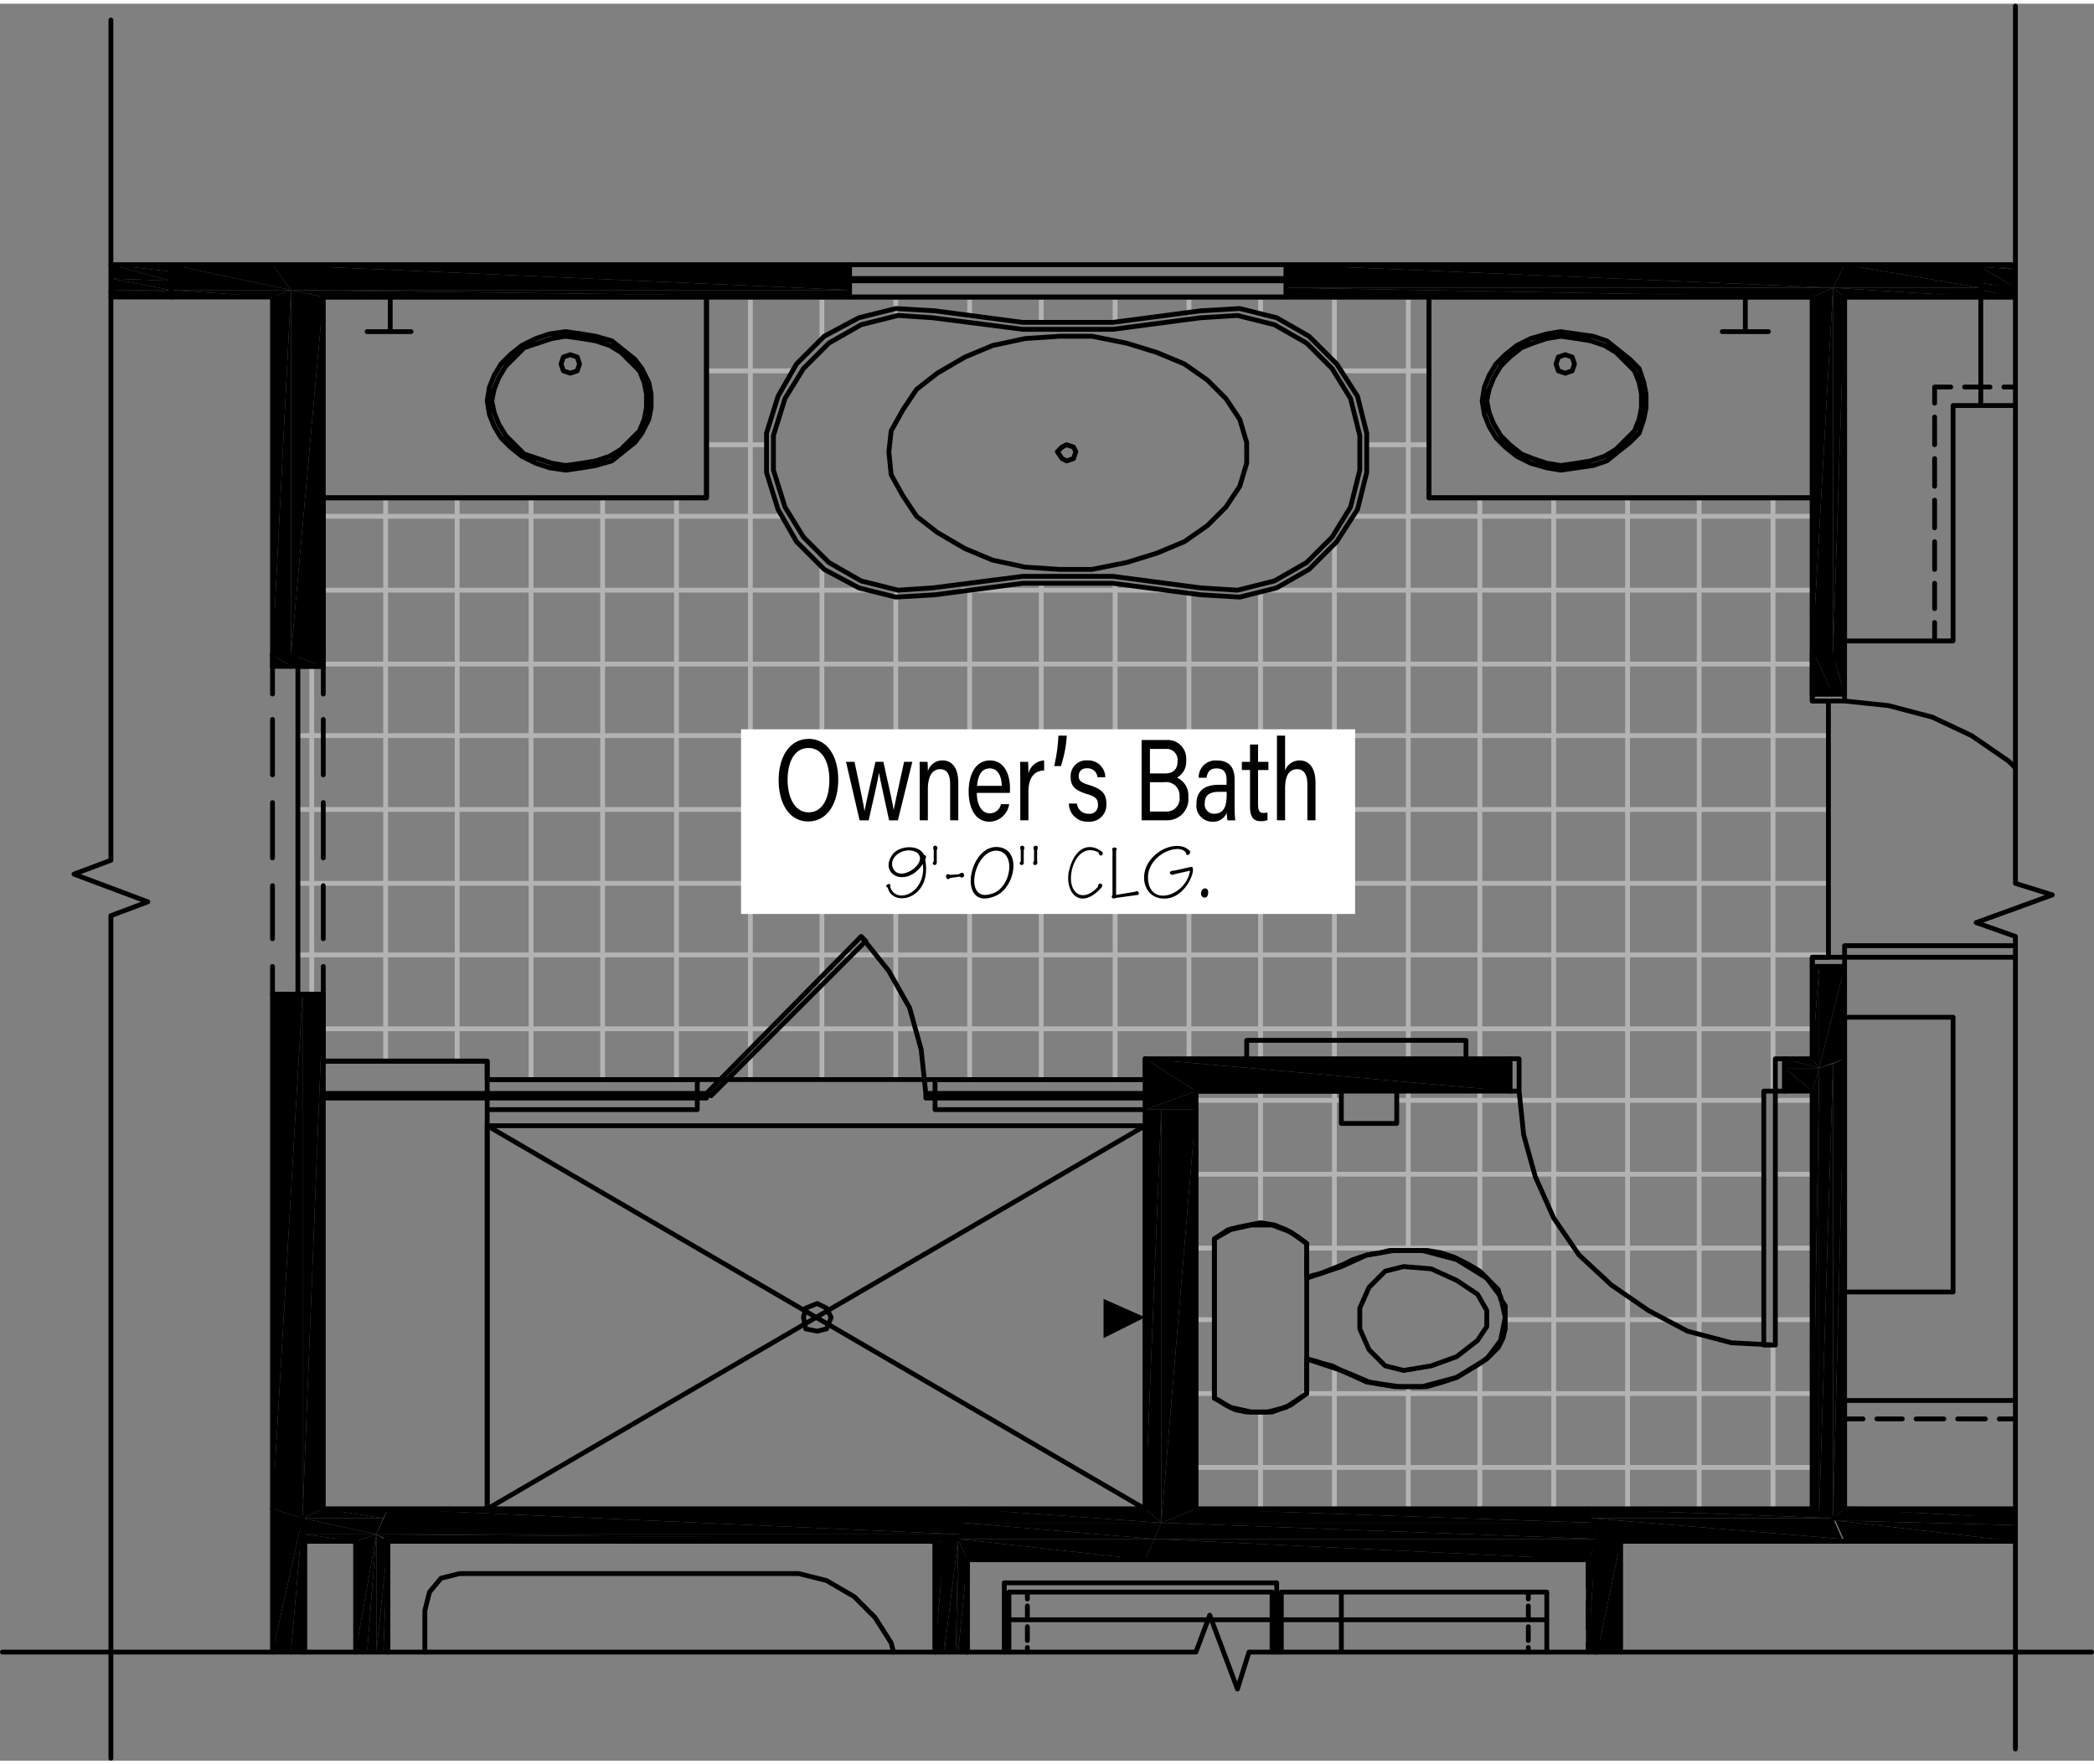 <svg xmlns="http://www.w3.org/2000/svg" width="432" height="364" viewBox="0 0 108.85 91.33">
  <rect x="0" y="0" width="108.85" height="91.33" fill="#808080" stroke="none"/>
  <title>FRONTS 2811 bath</title>
  <path d="M36.725,15.245h37.56m-37.56,3.84h4.44m28.68,0h4.44m-37.56,3.84h3.12m31.32,0h3.12m-57.48,3.72h23.76m29.76,0h23.88m-77.4,3.84h28.32m20.76,0h28.32m-44.16,0h10.92m-44.16,3.84,77.4,0m-78.72,3.72,79.56,0m-79.56,3.84,79.56,0m-79.56,3.84,79.56,0m-79.56,3.72,79.56,0m-78.24,3.84,77.4,0m-32.04,3.72h7.56m22.56,0h1.92m-21.6,0h19.08m-29.52,3.84h29.52m.6,0h1.92m-32.04,3.84h.96m29.16,0h1.92m-26.28,0h23.76m-29.52,3.72h.96m29.16,0h1.92m-15.96,0h13.44m-29.52,3.84h.96m4.68,0h26.4m-32.04,3.84h32.04m-78-24.6V34.445m3.84,20.52V25.685m3.72,29.28V25.685m3.84,30.24V25.685m3.72,30.24V25.685m3.84,30.24V25.685m3.84,30.24V15.245m3.72,40.68V29.285m0-11.88v-2.16m3.84,40.68v-25.2m0-14.76v-.72m3.84,40.68V30.485m0-14.28v-.96m3.72,40.68v-25.8m0-13.56v-1.32m3.84,40.68v-25.8m0-13.56v-1.32m3.84,39.6V30.605m0-14.52v-.84m3.72,63v-5.04m0-57.12v-.84m0,48.12v-6.84m0-1.68V30.605m3.84,47.64v-7.32m0-52.44v-3.24m0,50.52v-9.24m0-1.68V28.205m3.84,50.04v-6.36m0-17.04v-39.6m0,49.56v-8.28m3.72,21.72v-7.56m0-15.84V25.685m0,40.32v-9.48m3.84,21.72V25.685m3.84,52.56V25.685m3.72,52.56V25.685m3.84,52.56v-8.52m0-13.2V25.685" fill="none" stroke="#b2b3b3" stroke-linecap="round" stroke-linejoin="round" stroke-width="0.25"/>
  <polyline points="14.165 15.245 8.885 14.885 15.125 14.885" fill-rule="evenodd"/>
  <polyline points="14.165 15.245 8.885 15.245 8.885 14.885" fill-rule="evenodd"/>
  <polyline points="15.125 14.885 8.885 13.565 14.165 13.565" fill-rule="evenodd"/>
  <polyline points="15.125 14.885 8.885 14.885 8.885 13.565" fill-rule="evenodd"/>
  <polyline points="102.965 15.245 95.285 14.765 102.965 14.765" fill-rule="evenodd"/>
  <polyline points="102.965 15.245 95.885 15.245 95.285 14.765" fill-rule="evenodd"/>
  <polyline points="102.965 14.765 95.885 13.565 102.965 13.565" fill-rule="evenodd"/>
  <polyline points="102.965 14.765 95.285 14.765 95.885 13.565" fill-rule="evenodd"/>
  <polyline points="94.205 15.245 66.845 14.765 95.285 14.765" fill-rule="evenodd"/>
  <polyline points="94.205 15.245 66.845 15.245 66.845 14.765" fill-rule="evenodd"/>
  <polyline points="95.285 14.765 66.845 13.565 95.885 13.565" fill-rule="evenodd"/>
  <polyline points="95.285 14.765 66.845 14.765 66.845 13.565" fill-rule="evenodd"/>
  <polyline points="44.165 15.245 15.125 14.885 44.165 14.885" fill-rule="evenodd"/>
  <polyline points="44.165 15.245 16.805 15.245 15.125 14.885" fill-rule="evenodd"/>
  <polyline points="44.165 14.885 14.165 13.565 44.165 13.565" fill-rule="evenodd"/>
  <polyline points="44.165 14.885 15.125 14.885 14.165 13.565" fill-rule="evenodd"/>
  <path d="M14.165,13.565H8.885v1.68h5.28m88.8,0v-1.68h-7.08m0,1.68h7.08m-7.08-1.68H66.845v1.68h27.36m-50.04,0v-1.68h-30m2.64,1.68h27.36" fill="none" stroke="#000" stroke-linecap="round" stroke-linejoin="round" stroke-width="0.25"/>
  <polyline points="94.205 33.845 95.285 14.765 95.285 33.845" fill-rule="evenodd"/>
  <polyline points="94.205 33.845 94.205 15.245 95.285 14.765" fill-rule="evenodd"/>
  <polyline points="95.285 33.845 95.885 15.245 95.885 33.845" fill-rule="evenodd"/>
  <polyline points="95.285 33.845 95.285 14.765 95.885 15.245" fill-rule="evenodd"/>
  <path d="M94.205,33.845h1.68v-18.6m-1.68,0v18.6" fill="none" stroke="#000" stroke-linecap="round" stroke-linejoin="round" stroke-width="0.25"/>
  <polyline points="16.805 15.245 15.125 33.845 15.125 14.885" fill-rule="evenodd"/>
  <polyline points="16.805 15.245 16.805 33.845 15.125 33.845" fill-rule="evenodd"/>
  <polyline points="15.125 14.885 14.165 33.845 14.165 15.245" fill-rule="evenodd"/>
  <polyline points="15.125 14.885 15.125 33.845 14.165 33.845" fill-rule="evenodd"/>
  <path d="M14.165,15.245v18.6h2.64v-18.6m86.16,5.64v-5.64h-7.08m5.64,5.64h1.44m0-.96h-.84m-.72,0h-.84m-19.2-.72.36-.12.12-.36-.12-.36-.36-.12-.36.12-.12.36.12.36.36.12ZM77.045,20.645l.12.72.24.6.36.6.48.48.6.48.72.36.84.24.72.12.84-.12.84-.12.72-.24.6-.48.6-.48.48-.48.24-.72.12-.6v-.72l-.12-.6-.24-.72-.48-.48-.6-.48-.6-.48-.72-.24-.84-.12-.84-.12-.72.12-.84.24-.72.36-.6.48-.48.48-.36.6-.24.6-.12.72Zm.24,0,.12.6.24.6.36.6.48.48.6.48.6.24.72.24.72.12.84-.12.72-.12.72-.24.6-.36.48-.48.48-.48.24-.6.12-.6v-.72l-.12-.6-.24-.6-.48-.48-.48-.48-.6-.36-.72-.24-.72-.12-.84-.12-.72.12-.72.24-.6.24-.6.48-.48.48-.36.6-.24.6-.12.6Zm-3-5.4v10.44h19.92V15.245Zm-57.48,0v10.44h19.92V15.245Zm12.84,3.96.36-.12.12-.36-.12-.36-.36-.12-.36.12-.12.36.12.36.36.12ZM25.325,20.645l.12.72.24.6.36.6.48.48.6.48.72.36.72.24.84.12.84-.12.72-.12.84-.24.6-.48.6-.48.36-.48.36-.72.12-.6v-.72l-.12-.6-.36-.72-.36-.48-.6-.48-.6-.48-.84-.24-.72-.12-.84-.12-.84.12-.72.24-.72.36-.6.48-.48.48-.36.6-.24.6-.12.72Zm.24,0,.12.6.24.6.36.6.48.48.48.48.72.24.72.24.72.12.84-.12.72-.12.72-.24.6-.36.48-.48.48-.48.24-.6.12-.6v-.72l-.12-.6-.24-.6-.48-.48-.48-.48-.6-.36-.72-.24-.72-.12-.84-.12-.72.12-.72.24-.72.24-.48.48-.48.48-.36.6-.24.6-.12.6Zm18.6-6.36v.12h22.68v-.12Zm21.96,0v.12m-21.36-.12v.12m22.08-.84H44.165m22.68,1.68H44.165m51.72,0v17.88h5.64V20.885m-.96-.96v.84m0,.72v1.44m0,.72V25.085m0,.72v1.44m0,.72v1.44m0,.72v1.32m0,.72v.96m-80.28-17.88v1.8m-1.2,0h2.28m69.36-1.8v1.8m1.2,0h-2.4m15.24-2.16-1.8-.12h1.8" fill="none" stroke="#000" stroke-linecap="round" stroke-linejoin="round" stroke-width="0.25"/>
  <polyline points="102.965 15.125 104.765 15.245 102.965 14.885" fill-rule="evenodd"/>
  <polyline points="104.765 14.885 102.965 14.885 104.765 15.245" fill-rule="evenodd"/>
  <line x1="104.765" y1="15.245" x2="102.965" y2="15.125" fill="none" stroke="#000" stroke-linecap="round" stroke-linejoin="round" stroke-width="0.25"/>
  <polyline points="102.965 13.685 104.765 13.805 102.965 13.565" fill-rule="evenodd"/>
  <polyline points="104.765 13.565 102.965 13.565 104.765 13.805" fill-rule="evenodd"/>
  <polyline points="102.965 14.525 104.765 14.765 102.965 13.685" fill-rule="evenodd"/>
  <polyline points="104.765 13.805 102.965 13.685 104.765 14.765" fill-rule="evenodd"/>
  <polyline points="102.965 14.765 104.765 14.765 102.965 14.525" fill-rule="evenodd"/>
  <polyline points="8.885 14.885 5.765 14.885 8.885 15.005" fill-rule="evenodd"/>
  <polyline points="8.885 15.005 5.765 14.885 8.885 15.125" fill-rule="evenodd"/>
  <polyline points="5.765 15.005 8.885 15.125 5.765 14.885" fill-rule="evenodd"/>
  <line x1="5.765" y1="15.005" x2="8.885" y2="15.125" fill="none" stroke="#000" stroke-linecap="round" stroke-linejoin="round" stroke-width="0.25"/>
  <polyline points="5.765 15.245 8.885 15.245 5.765 15.005" fill-rule="evenodd"/>
  <polyline points="8.885 13.565 5.765 13.565 8.885 13.925" fill-rule="evenodd"/>
  <polyline points="8.885 13.925 5.765 13.565 8.885 14.405" fill-rule="evenodd"/>
  <polyline points="5.765 14.285 8.885 14.405 5.765 13.565" fill-rule="evenodd"/>
  <polyline points="8.885 14.405 5.765 14.285 8.885 14.885" fill-rule="evenodd"/>
  <polyline points="5.765 14.885 8.885 14.885 5.765 14.285" fill-rule="evenodd"/>
  <path d="M104.765,13.565h-1.8m0,1.68h1.8M8.885,13.565H5.765m0,1.68H8.885" fill="none" stroke="#000" stroke-linecap="round" stroke-linejoin="round" stroke-width="0.25"/>
  <polyline points="83.045 79.805 83.045 85.685 84.245 79.925" fill-rule="evenodd"/>
  <polyline points="84.125 85.685 84.245 79.925 83.045 85.685" fill-rule="evenodd"/>
  <polyline points="84.125 85.685 84.245 85.685 84.245 79.925" fill-rule="evenodd"/>
  <polyline points="82.925 85.685 83.045 79.805 83.045 85.685 83.045 79.805" fill="none" stroke="#000" stroke-linecap="round" stroke-linejoin="round" stroke-width="0.25"/>
  <polyline points="82.565 80.885 82.565 85.685 82.925 80.045" fill-rule="evenodd"/>
  <polyline points="82.925 85.685 82.925 80.045 82.565 85.685" fill-rule="evenodd"/>
  <path d="M82.925,80.045v5.64m-.36-4.8v4.8m1.68,0v-5.76M20.045,79.805H49.805m-29.76.12h28.56" fill="none" stroke="#000" stroke-linecap="round" stroke-linejoin="round" stroke-width="0.25"/>
  <polyline points="49.805 79.805 19.565 79.565 49.925 79.565" fill-rule="evenodd"/>
  <polyline points="49.805 79.805 20.045 79.805 19.565 79.565" fill-rule="evenodd"/>
  <polyline points="49.925 79.565 20.165 78.245 50.285 78.245" fill-rule="evenodd"/>
  <polyline points="49.925 79.565 19.565 79.565 20.165 78.245" fill-rule="evenodd"/>
  <polyline points="18.485 79.925 15.845 79.565 19.565 79.565" fill-rule="evenodd"/>
  <polyline points="18.485 79.925 15.845 79.925 15.845 79.565" fill-rule="evenodd"/>
  <polyline points="19.565 79.565 15.725 78.725 19.925 78.725" fill-rule="evenodd"/>
  <polyline points="19.565 79.565 15.845 79.565 15.725 78.725" fill-rule="evenodd"/>
  <polyline points="19.925 78.725 16.805 78.245 20.165 78.245" fill-rule="evenodd"/>
  <polyline points="19.925 78.725 15.725 78.725 16.805 78.245" fill-rule="evenodd"/>
  <path d="M50.285,78.245H20.165m0,1.68h28.44m-28.44-1.68H16.805m-.96,1.68h2.64" fill="none" stroke="#000" stroke-linecap="round" stroke-linejoin="round" stroke-width="0.25"/>
  <polyline points="82.565 80.885 60.005 79.805 83.045 79.805" fill-rule="evenodd"/>
  <polyline points="82.565 80.885 59.525 80.885 60.005 79.805" fill-rule="evenodd"/>
  <polyline points="83.045 79.805 60.365 78.965 82.805 78.965" fill-rule="evenodd"/>
  <polyline points="83.045 79.805 60.005 79.805 60.365 78.965" fill-rule="evenodd"/>
  <polyline points="82.805 78.965 62.165 78.245 82.565 78.245" fill-rule="evenodd"/>
  <polyline points="82.805 78.965 60.365 78.965 62.165 78.245" fill-rule="evenodd"/>
  <polyline points="59.525 80.885 49.805 79.805 60.005 79.805" fill-rule="evenodd"/>
  <polyline points="59.525 80.885 50.285 80.885 49.805 79.805" fill-rule="evenodd"/>
  <polyline points="60.005 79.805 50.045 78.965 60.365 78.965" fill-rule="evenodd"/>
  <polyline points="60.005 79.805 49.805 79.805 50.045 78.965" fill-rule="evenodd"/>
  <polyline points="60.365 78.965 50.285 78.245 59.525 78.245" fill-rule="evenodd"/>
  <polyline points="60.365 78.965 50.045 78.965 50.285 78.245" fill-rule="evenodd"/>
  <path d="M82.565,78.245h-20.4m-2.64,2.64h23.04m-23.04-2.64h-9.24m0,2.64h9.24" fill="none" stroke="#000" stroke-linecap="round" stroke-linejoin="round" stroke-width="0.25"/>
  <polyline points="104.765 79.085 104.765 78.845 95.405 78.845" fill-rule="evenodd"/>
  <polyline points="104.765 79.085 95.405 78.845 104.765 79.925" fill-rule="evenodd"/>
  <polyline points="95.885 79.925 104.765 79.925 95.405 78.845" fill-rule="evenodd"/>
  <polyline points="104.765 78.725 95.285 78.725 104.765 78.845" fill="none" stroke="#000" stroke-linecap="round" stroke-linejoin="round" stroke-width="0.25"/>
  <polyline points="95.405 78.845 104.765 78.845 95.285 78.725" fill-rule="evenodd"/>
  <line x1="95.885" y1="78.245" x2="104.765" y2="78.365" fill="none" stroke="#000" stroke-linecap="round" stroke-linejoin="round" stroke-width="0.25"/>
  <polyline points="104.765 78.365 95.885 78.245 104.765 78.725" fill-rule="evenodd"/>
  <polyline points="95.285 78.725 104.765 78.725 95.885 78.245" fill-rule="evenodd"/>
  <polyline points="95.765 79.925 83.045 79.805 95.885 79.925" fill="none" stroke="#000" stroke-linecap="round" stroke-linejoin="round" stroke-width="0.25"/>
  <polyline points="95.765 79.805 82.685 78.725 95.285 78.725" fill-rule="evenodd"/>
  <polyline points="95.765 79.805 83.045 79.805 82.685 78.725" fill-rule="evenodd"/>
  <polyline points="95.285 78.725 82.565 78.245 94.205 78.245" fill-rule="evenodd"/>
  <polyline points="95.285 78.725 82.685 78.725 82.565 78.245" fill-rule="evenodd"/>
  <path d="M104.765,78.245H95.885m0,1.68h8.88M94.205,78.245H82.565m1.68,1.68h11.64" fill="none" stroke="#000" stroke-linecap="round" stroke-linejoin="round" stroke-width="0.25"/>
  <polyline points="94.205 78.245 94.565 55.325 94.565 78.485" fill-rule="evenodd"/>
  <polyline points="94.205 78.245 94.205 56.525 94.565 55.325" fill-rule="evenodd"/>
  <polyline points="94.565 78.485 95.285 55.085 95.285 78.725" fill-rule="evenodd"/>
  <polyline points="94.565 78.485 94.565 55.325 95.285 55.085" fill-rule="evenodd"/>
  <polyline points="95.285 78.725 95.885 54.845 95.885 78.245" fill-rule="evenodd"/>
  <polyline points="95.285 78.725 95.285 55.085 95.885 54.845" fill-rule="evenodd"/>
  <polyline points="94.205 54.845 94.565 50.045 94.565 55.325" fill-rule="evenodd"/>
  <polyline points="94.205 54.845 94.205 50.045 94.565 50.045" fill-rule="evenodd"/>
  <polyline points="94.565 55.325 95.885 50.045 95.885 54.845" fill-rule="evenodd"/>
  <polyline points="94.565 55.325 94.565 50.045 95.885 50.045" fill-rule="evenodd"/>
  <polyline points="95.285 33.845 95.285 35.885 94.325 33.845" fill-rule="evenodd"/>
  <polyline points="94.205 35.885 94.325 33.845 95.285 35.885" fill-rule="evenodd"/>
  <line x1="94.205" y1="33.845" x2="94.205" y2="35.885" fill="none" stroke="#000" stroke-linecap="round" stroke-linejoin="round" stroke-width="0.25"/>
  <polyline points="95.885 33.845 95.885 35.885 95.285 33.845" fill-rule="evenodd"/>
  <polyline points="95.285 35.885 95.285 33.845 95.885 35.885" fill-rule="evenodd"/>
  <path d="M95.285,33.845v2.04m.6,42.36v-23.4m-1.68,1.68v21.72m1.68-23.4v-4.8h-1.68v4.8m0-18.96h1.68v-2.04m-1.68,0v2.04m-79.08-2.04v.6" fill="none" stroke="#000" stroke-linecap="round" stroke-linejoin="round" stroke-width="0.25"/>
  <polyline points="16.805 33.845 16.805 34.445 15.125 33.845" fill-rule="evenodd"/>
  <polyline points="15.125 34.445 15.125 33.845 16.805 34.445" fill-rule="evenodd"/>
  <line x1="14.165" y1="33.845" x2="14.165" y2="34.445" fill="none" stroke="#000" stroke-linecap="round" stroke-linejoin="round" stroke-width="0.25"/>
  <polyline points="15.125 33.845 15.125 34.445 14.165 33.845" fill-rule="evenodd"/>
  <polyline points="14.165 34.445 14.165 33.845 15.125 34.445" fill-rule="evenodd"/>
  <path d="M14.165,33.845v.6h2.64v-.6m-1.08,44.88v6.96m.12-5.76v0Z" fill="none" stroke="#000" stroke-linecap="round" stroke-linejoin="round" stroke-width="0.25"/>
  <polyline points="14.165 78.245 14.165 85.685 15.725 78.725" fill-rule="evenodd"/>
  <polyline points="15.125 85.685 15.725 78.725 14.165 85.685" fill-rule="evenodd"/>
  <polyline points="15.125 85.685 15.725 85.685 15.725 78.725" fill-rule="evenodd"/>
  <path d="M14.165,78.245v7.44m1.68,0v-5.76m32.76,5.76v-5.28m-28.44,0v5.28m26.28,0-.12-.48-.84-1.32-1.08-1.08-1.44-.84-1.44-.36H23.885l-.96.24-.6.72-.24.96v2.16m26.52-5.28v-.48m-28.44.48v-.48h28.44m.48,0-.12,5.76" fill="none" stroke="#000" stroke-linecap="round" stroke-linejoin="round" stroke-width="0.25"/>
  <polyline points="48.965 85.685 49.085 79.925 48.605 85.685" fill-rule="evenodd"/>
  <polyline points="48.605 79.925 48.605 85.685 49.085 79.925" fill-rule="evenodd"/>
  <polyline points="49.685 85.685 49.805 85.685 49.805 79.805" fill-rule="evenodd"/>
  <polyline points="49.685 85.685 49.805 79.805 49.085 85.685" fill-rule="evenodd"/>
  <polyline points="49.085 79.925 49.085 85.685 49.805 79.805" fill-rule="evenodd"/>
  <line x1="50.285" y1="80.885" x2="50.285" y2="85.685" fill="none" stroke="#000" stroke-linecap="round" stroke-linejoin="round" stroke-width="0.25"/>
  <polyline points="50.165 85.685 50.285 80.885 49.805 85.685" fill-rule="evenodd"/>
  <polyline points="49.805 79.805 49.805 85.685 50.285 80.885" fill-rule="evenodd"/>
  <path d="M50.285,85.685v-4.8m-1.68-.96v5.76m47.28-13.08v5.64h8.88m0-5.64H95.885m0,.96h.96m.72,0h1.32m.72,0h1.44m.72,0H103.205m.72,0h.84m0-58.32h-1.8m0,5.64h1.8m0-.96h-.6m-.72,0h-.48m-8.76,29.64v.48h1.68v-.48Zm0-13.68v.36h1.68v-.36Zm1.68.36,2.28.24,2.28.6,2.04.96,1.92,1.32.36.36M95.885,49.565v-.6h8.88m0,.6H95.885" fill="none" stroke="#000" stroke-linecap="round" stroke-linejoin="round" stroke-width="0.25"/>
  <polyline points="94.205 56.525 92.765 55.325 94.565 55.325" fill-rule="evenodd"/>
  <polyline points="94.205 56.525 92.765 56.525 92.765 55.325" fill-rule="evenodd"/>
  <polyline points="94.565 55.325 92.765 54.845 94.205 54.845" fill-rule="evenodd"/>
  <polyline points="94.565 55.325 92.765 55.325 92.765 54.845" fill-rule="evenodd"/>
  <polyline points="78.485 56.525 59.525 54.845 78.485 54.845" fill-rule="evenodd"/>
  <polyline points="78.485 56.525 62.165 56.525 59.525 54.845" fill-rule="evenodd"/>
  <path d="M94.205,54.845h-1.44v1.68h1.44m-15.72,0v-1.68H59.525m2.64,1.68h16.32" fill="none" stroke="#000" stroke-linecap="round" stroke-linejoin="round" stroke-width="0.25"/>
  <polyline points="62.165 56.525 59.525 57.485 59.525 54.845" fill-rule="evenodd"/>
  <polyline points="62.165 56.525 62.165 57.485 59.525 57.485" fill-rule="evenodd"/>
  <polyline points="62.165 57.485 60.365 78.965 60.365 57.485" fill-rule="evenodd"/>
  <polyline points="62.165 57.485 62.165 78.245 60.365 78.965" fill-rule="evenodd"/>
  <polyline points="60.365 57.485 59.525 78.245 59.525 57.485" fill-rule="evenodd"/>
  <polyline points="60.365 57.485 60.365 78.965 59.525 78.245" fill-rule="evenodd"/>
  <path d="M59.525,56.885v-2.04m0,2.04v.6m2.64,0v-.96m-2.64.96v20.76m2.64,0V57.485m14.64,9.6-1.08-.72-1.32-.6-1.44-.12-.96.24-.84.84-.48,1.08v1.08l.48,1.08.84.84.96.24,1.44-.24,1.32-.48,1.08-.84.48-.72v-.84l-.48-.84Zm-8.88,3.36,1.8.6,1.32.6,1.44.24h1.44l1.8-.48,1.56-.96.72-.96.24-1.2-.24-1.08-.72-.96-1.56-.96-1.8-.48h-1.44l-1.44.24-1.32.6-1.8.6m-4.8,6.24.84.48,1.08.24h1.08l.96-.36.84-.6v-7.8l-.84-.6-.96-.36H65.045l-1.08.24-.84.48v8.28Zm29.16-17.64v1.68h.48v-1.68Zm-13.8,0v1.68h.48v-1.68Zm.48,1.68.24,2.28.6,2.16.96,2.16,1.32,1.92,1.68,1.56,1.92,1.32,2.04,1.08,2.28.6,2.28.12m-.6-13.2v13.2h.6v-13.2Z" fill="none" stroke="#000" stroke-linecap="round" stroke-linejoin="round" stroke-width="0.25"/>
  <polyline points="42.725 39.125 42.725 39.245 42.605 39.245 42.605 39.365 42.485 39.365 42.485 39.605 42.365 39.605 42.365 39.845 42.245 39.965 42.245 40.325 42.125 40.445 42.125 40.925 42.125 41.285 42.245 41.405 42.245 41.765 42.365 41.885 42.365 42.005 42.365 42.125 42.485 42.245 42.485 42.365 42.605 42.485 42.725 42.605 42.725 42.725 42.845 42.725 42.965 42.845 43.085 42.845 43.085 42.965 43.325 42.965 43.445 43.085 44.165 43.085 44.285 42.965 44.405 42.965 44.525 42.845 44.645 42.845 44.765 42.725 44.885 42.605 43.445 42.605 43.445 42.485 43.205 42.485 43.205 42.365 43.085 42.365 42.965 42.245 42.965 42.125 42.845 42.125 42.845 41.885 42.725 41.765 42.725 41.525 42.605 41.405 42.605 40.445 42.725 40.325 42.725 39.845 42.845 39.845 42.845 39.725 42.965 39.605 42.965 39.485 43.085 39.485 43.205 39.365 43.325 39.245 43.565 39.245 43.565 39.125 43.805 39.125" fill-rule="evenodd"/>
  <polyline points="43.805 38.645 43.565 38.645 43.445 38.765 43.205 38.765 43.085 38.885 42.965 38.885 42.845 39.005 42.725 39.125 43.925 39.125 44.045 39.245 44.285 39.245 44.285 39.365 44.405 39.365 44.405 39.485 44.525 39.485 44.645 39.605 44.645 39.725 44.765 39.725 44.765 39.965 44.885 40.085 44.885 40.565 45.005 40.685 45.005 41.165 44.885 41.285 44.885 41.765 44.765 41.765 44.765 42.005 44.645 42.125 44.525 42.245 44.525 42.365 44.405 42.365 44.285 42.485 44.165 42.485 44.045 42.605 43.805 42.605 44.885 42.605 44.885 42.485 45.005 42.485 45.005 42.365 45.125 42.245 45.125 42.125 45.245 42.005 45.245 41.885 45.365 41.765 45.365 40.085 45.245 39.965 45.245 39.725 45.125 39.605 45.125 39.485 45.005 39.365 44.885 39.245 44.885 39.125 44.765 39.125 44.765 39.005 44.645 39.005 44.645 38.885 44.405 38.885 44.405 38.765 44.045 38.765 43.925 38.645" fill-rule="evenodd"/>
  <polyline points="46.085 39.965 45.605 39.965 46.445 42.965 46.565 42.365 46.445 41.765" fill-rule="evenodd"/>
  <polyline points="47.525 39.965 47.165 39.965 46.805 41.765 46.685 41.885 46.685 42.365 46.565 42.365 46.445 42.965 46.805 42.965 47.405 40.685" fill-rule="evenodd"/>
  <polyline points="47.525 39.965 47.405 40.685 47.405 41.165 47.885 42.965 48.125 42.365 48.005 41.765" fill-rule="evenodd"/>
  <polyline points="49.085 39.965 48.605 39.965 48.245 41.765 48.125 42.365 47.885 42.965 48.245 42.965" fill-rule="evenodd"/>
  <line x1="49.805" y1="40.325" x2="50.525" y2="40.325"/>
  <polyline points="49.805 39.965 49.445 39.965 49.445 42.965 49.805 42.965 49.805 41.285 49.805 40.925 49.925 40.805 49.925 40.565 50.045 40.565 50.045 40.445 50.165 40.445 50.165 40.325 49.805 40.325" fill-rule="evenodd"/>
  <polyline points="50.525 39.845 50.405 39.845 50.285 39.965 50.165 39.965 50.045 40.085 49.925 40.085 49.925 40.205 49.805 40.325 50.645 40.325 50.765 40.445 50.885 40.445 50.885 40.685 51.005 40.805 51.005 42.965 51.365 42.965 51.365 40.565 51.365 40.445 51.245 40.325 51.245 40.205 51.125 40.085 51.125 39.965 50.885 39.965 50.765 39.845 50.645 39.845" fill-rule="evenodd"/>
  <polyline points="53.765 42.005 53.765 42.125 53.645 42.245 53.645 42.365 53.525 42.485 53.405 42.485 53.405 42.605 53.045 42.605 52.205 42.725 52.325 42.725 52.325 42.845 52.445 42.845 52.565 42.965 52.685 43.085 53.525 43.085 53.525 42.965 53.645 42.965 53.765 42.845 53.885 42.845 53.885 42.725 54.005 42.605 54.005 42.485 54.125 42.485 54.125 42.125" fill-rule="evenodd"/>
  <polyline points="52.205 40.325 52.205 40.445 52.085 40.445 52.085 40.685 51.965 40.805 51.965 42.245 52.085 42.365 52.085 42.485 52.205 42.605 52.205 42.725 53.045 42.605 52.805 42.605 52.685 42.485 52.565 42.365 52.565 42.245 52.445 42.245 52.445 42.005 52.325 41.885 52.325 41.645 54.245 41.645 54.245 41.165 52.325 41.165 52.325 41.045 52.445 40.925 52.445 40.685 52.565 40.565 52.685 40.445 52.805 40.325 53.045 40.325" fill-rule="evenodd"/>
  <polyline points="53.045 39.845 52.805 39.845 52.685 39.965 52.565 39.965 52.445 40.085 52.325 40.085 52.325 40.205 52.205 40.325 53.405 40.325 53.405 40.445 53.525 40.565 53.645 40.565 53.645 40.805 53.765 40.925 53.765 41.165 52.325 41.165 54.245 41.165 54.125 41.045 54.125 40.685 54.005 40.565 54.005 40.445 53.885 40.325 53.885 40.205 53.765 40.205 53.645 40.085 53.645 39.965 53.405 39.965 53.405 39.845 53.165 39.845" fill-rule="evenodd"/>
  <polyline points="55.085 39.965 54.725 39.965 54.725 42.965 55.085 42.965 55.085 41.405 55.085 41.165 55.205 41.045 55.205 40.805 55.205 40.685 55.325 40.565 55.325 40.445 55.565 40.445 55.085 40.445" fill-rule="evenodd"/>
  <polyline points="55.565 39.845 55.565 39.845 55.445 39.965 55.325 39.965 55.205 40.085 55.205 40.205 55.085 40.325 55.085 40.445 55.805 40.445 55.925 40.565 56.045 40.085 55.925 39.965 55.805 39.845 55.685 39.845" fill-rule="evenodd"/>
  <polyline points="56.285 40.325 56.165 39.485 56.165 38.765 56.645 38.765 56.645 39.485 56.525 40.325 56.285 40.325" fill-rule="evenodd"/>
  <polyline points="57.485 42.005 57.005 42.125 57.125 42.245 57.125 42.485 57.245 42.605 57.245 42.725 58.085 42.605 57.725 42.605 57.605 42.485 57.605 42.365 57.485 42.245 57.485 42.125" fill-rule="evenodd"/>
  <polyline points="57.245 40.325 57.245 40.325 57.125 40.445 57.125 40.805 57.125 41.045 57.245 41.165 57.245 41.285 57.365 41.285 57.365 41.405 57.485 41.405 57.485 41.525 57.725 41.525 57.725 41.645 57.965 41.645 58.085 41.765 58.325 41.765 58.445 41.885 58.565 41.885 58.565 42.005 58.685 42.005 58.685 42.365 58.565 42.485 58.445 42.605 58.085 42.605 57.245 42.725 57.365 42.845 57.485 42.965 57.605 42.965 57.725 43.085 58.445 43.085 58.565 42.965 58.685 42.965 58.805 42.845 58.805 42.725 58.925 42.725 58.925 42.605 59.045 42.605 59.045 42.125 59.045 41.645 58.925 41.645 58.925 41.525 58.805 41.405 58.685 41.405 58.565 41.285 58.325 41.285 58.205 41.165 58.085 41.165 57.965 41.045 57.725 41.045 57.605 40.925 57.485 40.805 57.485 40.565 57.605 40.445 57.725 40.325 58.085 40.325" fill-rule="evenodd"/>
  <polyline points="57.965 39.845 57.725 39.845 57.605 39.965 57.485 39.965 57.365 40.085 57.245 40.205 57.245 40.325 58.325 40.325 58.445 40.445 58.565 40.565 58.565 40.805 59.045 40.685 58.925 40.565 58.925 40.325 58.805 40.205 58.685 40.085 58.685 39.965 58.445 39.965 58.325 39.845 58.085 39.845" fill-rule="evenodd"/>
  <polyline points="63.365 41.045 62.165 41.045 62.645 41.045 62.645 41.165 62.885 41.165 62.885 41.285 63.005 41.405 63.005 41.645 63.125 41.765 63.005 41.885 63.005 42.245 62.885 42.365 62.765 42.485 61.445 42.485 63.365 42.605 63.365 42.485 63.485 42.365 63.485 41.285 63.365 41.165" fill-rule="evenodd"/>
  <polyline points="63.245 39.245 62.045 39.245 62.525 39.245 62.645 39.365 62.765 39.365 62.765 39.485 62.885 39.485 62.885 39.965 62.885 40.325 62.765 40.325 62.765 40.445 62.525 40.445 62.525 40.565 61.445 40.565 63.125 40.565 63.245 40.445 63.245 40.325 63.365 40.205 63.365 39.845 63.365 39.485 63.245 39.365 63.245 39.245" fill-rule="evenodd"/>
  <polyline points="62.285 38.765 60.965 38.765 60.965 42.965 62.885 42.965 62.885 42.845 63.125 42.845 63.245 42.725 63.245 42.605 63.365 42.605 61.445 42.485 61.445 41.045 63.365 41.045 63.245 40.925 63.125 40.925 63.125 40.805 62.885 40.805 63.005 40.685 63.125 40.565 61.445 40.565 61.445 39.245 63.245 39.245 63.125 39.125 63.005 39.005 63.005 38.885 62.765 38.885 62.765 38.765 62.405 38.765" fill-rule="evenodd"/>
  <polyline points="65.165 42.605 65.165 42.605 65.045 42.725 64.925 42.725 65.645 42.725 65.765 42.605" fill-rule="evenodd"/>
  <polyline points="64.325 41.405 64.325 41.525 64.205 41.525 64.205 41.645 64.085 41.645 64.085 41.765 63.965 41.885 63.965 42.245 63.965 42.605 64.085 42.725 64.205 42.845 64.205 42.965 64.445 42.965 64.445 43.085 65.165 43.085 65.285 42.965 65.405 42.965 65.525 42.845 65.645 42.725 64.805 42.725 64.685 42.605 64.565 42.605 64.565 42.485 64.445 42.365 64.445 41.885 64.565 41.885 64.685 41.765 64.805 41.765 64.925 41.645 65.405 41.645 65.525 41.525 65.645 41.525" fill-rule="evenodd"/>
  <polyline points="64.205 40.325 64.205 40.325 64.085 40.445 64.085 40.805 64.445 40.925 64.445 40.685 64.565 40.565 64.565 40.445 64.685 40.445 64.685 40.325 65.045 40.325" fill-rule="evenodd"/>
  <polyline points="65.165 39.845 64.805 39.845 64.805 39.965 64.565 39.965 64.445 40.085 64.325 40.085 64.325 40.205 64.205 40.325 65.405 40.325 65.525 40.445 65.645 40.565 65.645 40.925 65.645 41.045 65.525 41.165 65.045 41.165 64.925 41.285 64.565 41.285 64.445 41.405 64.325 41.405 65.645 41.525 65.645 42.245 65.525 42.365 65.405 42.485 65.285 42.605 65.165 42.605 65.765 42.605 65.765 42.965 66.245 42.965 66.245 42.845 66.125 42.725 66.125 42.605 66.125 42.485 66.125 41.045 66.125 40.565 66.125 40.445 66.005 40.325 66.005 40.205 65.885 40.085 65.765 39.965 65.525 39.965 65.525 39.845 65.285 39.845" fill-rule="evenodd"/>
  <polyline points="67.685 42.605 66.845 42.605 66.845 42.725 66.965 42.845 67.085 42.965 67.205 43.085 67.685 43.085 67.685 42.965" fill-rule="evenodd"/>
  <polyline points="67.205 38.885 66.845 39.125 66.845 39.965 66.485 39.965 66.485 40.325 66.845 40.325 66.845 42.125 66.845 42.605 67.445 42.605 67.325 42.485 67.325 42.365 67.205 42.245 67.205 40.325 67.685 40.325 67.685 39.965 67.205 39.965" fill-rule="evenodd"/>
  <polyline points="69.245 39.845 69.005 39.845 69.005 39.965 68.765 39.965 68.765 40.085 68.645 40.085 68.525 40.205 68.525 40.325 69.365 40.325 69.485 40.445 69.605 40.445 69.605 40.565 69.605 40.685 69.725 40.805 69.725 42.965 70.085 42.965 70.085 40.445 69.965 40.325 69.965 40.205 69.845 40.085 69.725 39.965 69.485 39.965 69.485 39.845 69.365 39.845" fill-rule="evenodd"/>
  <polyline points="68.525 38.765 68.045 38.765 68.045 42.965 68.525 42.965 68.525 40.805 68.645 40.685 68.645 40.565 68.765 40.445 68.885 40.325 69.125 40.325 68.525 40.325" fill-rule="evenodd"/>
  <path d="M50.525,46.565v-2.16m.12.12h-.24l-.36.12-.36.12-.24.36v.24l.12.24.24.12h.24l.36-.36.12-.36m.84,0v-.72m.36,1.32h.96m.84.96h.36l.48-.36.36-.48.12-.36v-.36l-.12-.24-.36-.24h-.36l-.48.24-.36.48-.12.36v.36l.12.36.36.24Zm1.92-1.56v-.72m.36,0v.72m2.88-.48h-.36l-.48.24-.36.48-.12.36v.36l.12.36.36.24h.36l.48-.24.36-.36v-.24m.36.84,1.32-.12m-1.2-2.04v2.16m2.16-1.08,1.08-.12v.36l-.12.24-.24.36-.48.24H61.565l-.36-.24-.12-.36v-.36l.12-.36.36-.48.48-.24h.36m-48.24,6.96v-1.44m0-1.44v-2.76m0-1.44v-2.88m0-1.44v-2.88m0-1.32v-1.44m2.64,17.04v-1.44m0-1.44v-2.76m0-1.44v-2.88m0-1.44v-2.88m0-1.32v-1.44m8.52,23.88v19.92h34.2V58.325Zm34.2,0-34.2,19.92m0-19.92,34.2,19.92m-17.76-9.96.12-.48.6-.24.48.24.24.48-.24.6-.48.12-.6-.12-.12-.6Z" fill="none" stroke="#000" stroke-linecap="round" stroke-linejoin="round" stroke-width="0.25"/>
  <polyline points="19.085 85.685 19.565 85.685 19.565 79.565" fill-rule="evenodd"/>
  <polyline points="19.085 85.685 19.565 79.565 18.485 85.685" fill-rule="evenodd"/>
  <polyline points="18.485 79.925 18.485 85.685 19.565 79.565" fill-rule="evenodd"/>
  <polyline points="19.925 85.685 20.165 85.685 20.165 79.925" fill-rule="evenodd"/>
  <polyline points="19.925 85.685 20.165 79.925 19.565 85.685" fill-rule="evenodd"/>
  <polyline points="19.565 79.565 19.565 85.685 20.165 79.925" fill-rule="evenodd"/>
  <path d="M20.165,85.685v-5.76m-1.68,0v5.76m47.64-1.68H52.445m13.68-1.44H52.445v3.12m13.68,0v-3.12m.48,1.44h13.8m-13.8-1.44h13.8v3.12m-13.8,0v-3.12m-13.2,0v.36m0,.36v.72m0,.36v.72m0,.36v.24m26.04-3.12v.36m0,.36v.72m0,.36v.72m0,.36v.24m-13.08,0v-3.6H52.205v3.6" fill="none" stroke="#000" stroke-linecap="round" stroke-linejoin="round" stroke-width="0.25"/>
  <polyline points="16.805 51.485 15.725 78.725 15.725 51.485" fill-rule="evenodd"/>
  <polyline points="16.805 51.485 16.805 78.245 15.725 78.725" fill-rule="evenodd"/>
  <polyline points="15.725 51.485 14.165 78.245 14.165 51.485" fill-rule="evenodd"/>
  <polyline points="15.725 51.485 15.725 78.725 14.165 78.245" fill-rule="evenodd"/>
  <path d="M16.805,51.485h-2.64v26.76m2.64,0V51.485m0,3.48v23.28h8.52V54.965Zm31.8,1.68v.24h10.92v-.24Zm-23.28,0v.24h10.92v-.24Zm0,.24v.6m0-.84v-.72h10.92v.72m0,.24v.6H25.325m23.28-.6v.6m0-.84v-.72h10.92m-10.92,1.56h10.92" fill="none" stroke="#000" stroke-linecap="round" stroke-linejoin="round" stroke-width="0.25"/>
  <polyline points="59.525 68.285 57.365 67.325 57.365 69.365" fill-rule="evenodd"/>
  <path d="M36.245,56.645v.24h.48v-.24Zm11.88,0v.24h.48v-.24Zm0,0-.24-2.28-.6-2.16-1.08-1.92-1.44-1.8m-8.04,8.16.24.12,8.04-8.04-.24-.24-8.04,8.16Zm-.48-.72h12.36m47.28-3.24v14.28h5.64V52.685Zm-.84-16.44v13.32m-79.56-15.12v17.04m67.08,34.2v-.48m0-.72v-1.44m0-.72v-1.44m-32.28,0v1.44m0,.72v1.44m0,.72v.48m32.28-4.8h-.84m-.72,0h-1.44m-.72,0h-1.44m-.72,0h-1.32m-.72,0h-1.44m-.72,0h-1.44m-.72,0h-1.44m-.72,0h-1.44m-.72,0h-1.32m-.72,0h-1.44m-.72,0H60.365m-.72,0h-1.44m-.72,0h-1.44m-.72,0h-1.32m-.72,0h-1.44m-.72,0h-.84m-24.96-24.24h-8.52m8.52.24h-8.52m52.92,28.8v-3.12M64.805,54.845v-.96h11.4v.96m-6.48,1.68v1.68h2.88v-1.68M5.765.845v43.68l-1.92.72,3.84,1.44-1.92.72v43.8m99-91.08v45.6l1.92.6-3.96,1.44,2.04.72v42.24m3.96-5.04h-43.8l-.6,1.92-1.44-3.84-.72,1.92-62.04,0m48.48-69.72-2.04-.12-1.92.48-1.8.96-1.44,1.44-.96,1.68-.6,1.92v2.04l.6,1.92.96,1.68,1.44,1.44,1.8.96,1.92.48,2.04-.12m-.12-14.4-1.8-.12-1.92.48-1.68.96L41.765,18.965l-.96,1.56-.6,1.92v1.8l.6,1.92.96,1.56,1.32,1.32,1.68.96,1.92.48,1.8-.12m13.92.36,2.04.12,1.92-.48,1.68-.96,1.44-1.44,1.08-1.68.48-1.92v-2.04l-.48-1.92L69.485,18.725l-1.44-1.44-1.68-.96-1.92-.48-2.04.12m0,14.4,1.92.12,1.92-.48,1.68-.96,1.32-1.32.96-1.56.48-1.92v-1.8l-.48-1.92-.96-1.56L67.925,17.645l-1.68-.96-1.92-.48-1.92.12m-13.8-.36,4.56.6h4.68l4.56-.6m-13.92.36,4.68.6h4.68l4.56-.6m0,14.4-4.56-.6h-4.68l-4.56.6m13.8-.36-4.56-.6h-4.68l-4.68.6m-2.28-7.08.12,1.2.6,1.08.72,1.08,1.08.84,1.44.84,1.44.6,1.68.36,1.8.12h1.68l1.8-.36,1.56-.48,1.44-.6,1.2-.84.96-.96.72-1.08.36-1.2v-1.08l-.36-1.2-.72-1.08-.96-.96-1.2-.84-1.44-.6-1.56-.48-1.8-.36h-1.68l-1.8.12-1.68.36-1.44.6-1.44.84-1.08.84-.72,1.08-.6,1.08-.12,1.08Zm9.72,0-.12-.24-.36-.12-.24.12-.24.24.24.36.24.12.36-.12L55.925,23.285Zm-19.2-8.04v10.44H16.805v8.76H15.485v17.04h1.32v3.48h8.52v.96h34.2v-1.08m13.08,1.68v1.68h-2.88v-1.68h-7.56v21.72h32.04V56.525m0-1.68v-5.28h.84V36.245h-.84V25.685H74.285V15.245H36.725m26.4,48.96v8.28l.24.12.36.24.48.24.6.12h1.08l.48-.12.48-.12.36-.24.36-.24.36-.24v-1.8l.48.12.36.12.48.12.48.24.6.24.84.36.72.12.84.12h1.44l.84-.24.72-.24.6-.36.6-.36.48-.36.48-.48.24-.48.12-.48v-1.2l-.24-.36-.12-.48-.48-.48-.48-.48-.6-.36-.72-.36-.72-.24-.72-.12h-1.92l-.48.12-.72.12-.72.24-.48.24-.6.24-.6.24-.48.12-.24.12v-1.8l-.48-.36-.6-.36-.6-.24-.72-.12-.6.12-.6.12-.48.12-.36.24-.36.24Z" fill="none" stroke="#000" stroke-linecap="round" stroke-linejoin="round" stroke-width="0.25"/>
  <rect x="38.521" y="37.717" width="31.92" height="9.599" fill="#fff"/>
  <g>
    <path d="M43.574,40.337c0,1.151-.514,2.171-1.567,2.171-.985,0-1.533-.948-1.533-2.147,0-1.193.558-2.147,1.572-2.147C42.987,38.214,43.574,39.096,43.574,40.337Zm-2.634.006c0,.899.365,1.691,1.086,1.691.774,0,1.086-.798,1.086-1.685,0-.9-.351-1.661-1.086-1.661C41.272,38.688,40.94,39.456,40.94,40.343Z"/>
    <path d="M44.42,39.408c.303,1.427.476,2.243.519,2.555H44.944c.043-.282.216-1.043.562-2.555h.414c.38,1.721.495,2.219.534,2.495h.004c.062-.324.159-.779.539-2.495H47.424l-.75,3.041h-.457c-.235-1.109-.471-2.135-.524-2.465h-.005c-.043.33-.259,1.259-.533,2.465h-.471l-.707-3.041Z"/>
    <path d="M47.808,40.175c0-.264,0-.534-.005-.768h.409c.015.09.02.408.02.498a.776.776,0,0,1,.764-.57c.461,0,.817.348.817,1.157v1.955h-.423V40.559c0-.461-.144-.768-.514-.768-.461,0-.644.438-.644,1.05v1.607h-.423Z"/>
    <path d="M50.775,41.021c.005.618.255,1.062.668,1.062a.582.582,0,0,0,.586-.474h.428a1.057,1.057,0,0,1-1.028.911c-.764,0-1.077-.779-1.077-1.559,0-.905.365-1.625,1.105-1.625.788,0,1.043.786,1.043,1.433,0,.096,0,.174-.005.252Zm1.298-.366c-.005-.504-.207-.906-.62-.906-.433,0-.62.372-.663.906Z"/>
    <path d="M53.035,40.235c0-.426-.005-.666-.005-.828H53.444c.005.084.015.324.015.618a.88.88,0,0,1,.817-.689v.521c-.5.018-.817.348-.817,1.116v1.475h-.423Z"/>
    <path d="M54.797,39.63a8.434,8.434,0,0,0,.221-1.583h.437a6.422,6.422,0,0,1-.307,1.583Z"/>
    <path d="M55.983,41.578a.579.579,0,0,0,.596.528.43.43,0,0,0,.495-.468c0-.288-.11-.42-.576-.558-.697-.21-.842-.48-.842-.894a.81.81,0,0,1,.88-.852.877.877,0,0,1,.918.875H57.05a.521.521,0,0,0-.529-.468c-.341,0-.446.204-.446.402,0,.228.101.342.548.474.74.222.889.528.889.978a.874.874,0,0,1-.946.923.951.951,0,0,1-1.005-.941Z"/>
    <path d="M59.343,38.274h1.283a.962.962,0,0,1,1.033,1.043.936.936,0,0,1-.48.912,1.005,1.005,0,0,1,.591.996,1.099,1.099,0,0,1-1.115,1.223H59.343Zm1.196,1.739c.485,0,.673-.24.673-.648a.571.571,0,0,0-.605-.629h-.831v1.277Zm-.764,1.979h.826a.675.675,0,0,0,.712-.768.695.695,0,0,0-.798-.756h-.74Z"/>
    <path d="M64.178,41.783a5.775,5.775,0,0,0,.034.666h-.404a2.002,2.002,0,0,1-.038-.396.757.757,0,0,1-.755.468.833.833,0,0,1-.821-.929c0-.678.428-.99,1.153-.99h.413v-.258c0-.27-.067-.594-.523-.594-.404,0-.477.252-.52.486h-.408a.876.876,0,0,1,.941-.899c.597,0,.928.306.928.996Zm-.413-.815h-.395c-.485,0-.744.167-.744.593a.481.481,0,0,0,.476.546c.586,0,.663-.492.663-1.043Z"/>
    <path d="M64.554,39.408h.424v-.899h.418v.899h.538v.426h-.538v1.781c0,.3.058.45.278.45a.901.901,0,0,0,.212-.024v.396a.908.908,0,0,1-.365.054c-.38,0-.543-.246-.543-.75V39.833h-.424Z"/>
    <path d="M66.802,38.047V39.857a.798.798,0,0,1,.76-.521c.389,0,.821.264.821,1.169v1.943h-.423v-1.853c0-.516-.173-.804-.528-.804-.438,0-.63.36-.63.996v1.661h-.423V38.047Z"/>
    <path d="M48.096,44.497c.38,2.047-1.699,2.519-1.951,1.447-.251-.096.22-.348.128-.032.312.943,1.887.316,1.699-1.195-.883,1.323-2.363.503-1.543-.536.348-.408,1.323-.504,1.607.064C48.224,44.309,48.096,44.465,48.096,44.497Zm-.44-.379c-.6-.344-1.447.192-1.259.755C46.681,45.788,48.348,44.653,47.656,44.118Z"/>
    <path d="M48.694,44.589c.032.316-.344.16-.156,0v-.596c-.156-.316.316-.284.156,0Z"/>
    <path d="M49.881,45.377l-.472.064c-.284.252-.316-.348-.032-.156l.472-.032C50.197,44.969,50.197,45.597,49.881,45.377Z"/>
    <path d="M51.769,43.833c1.387,0,1.04,2.111-.032,2.551C49.786,47.203,50.289,43.866,51.769,43.833Zm0,.192c-1.164.032-1.667,2.643-.316,2.267C52.588,46.072,52.872,44.025,51.769,44.025Z"/>
    <path d="M53.217,44.589c.032.316-.344.16-.156,0v-.596c-.156-.316.316-.284.156,0Zm.695-.028c.092.312-.348.251-.16,0v-.568c-.156-.284.316-.316.16,0Z"/>
    <path d="M57.292,44.085c.128.128-.124.348-.188.032-.632-.344-1.195.096-1.387.916-.252,1.131.503,1.792,1.354.879,0-.316.38-.156.156.064-1.132,1.227-1.951.124-1.635-1.007C55.908,43.833,56.632,43.582,57.292,44.085Z"/>
    <path d="M59.148,46.325l-1.131.156c-.188.092-.284-.032-.188-.156V44.025c-.096-.251.344-.192.188,0v2.299l.976-.16C59.212,46.04,59.244,46.325,59.148,46.325Z"/>
    <path d="M61.892,44.873c.375-.124-.128,1.543-1.26,1.639-1.136.092-1.479-1.167-.852-1.983.632-.819,1.64-.916,2.015-.536.22.124-.124.44-.155.124-.412-.536-2.144.192-1.951,1.511.188,1.324,1.982.696,2.171-.564l-.819.188c-.188.124-.408-.188,0-.188Z"/>
    <path d="M62.777,46.353c-.063.191-.348.128-.348-.093C62.429,45.88,62.933,45.88,62.777,46.353Z"/>
  </g>
</svg>
